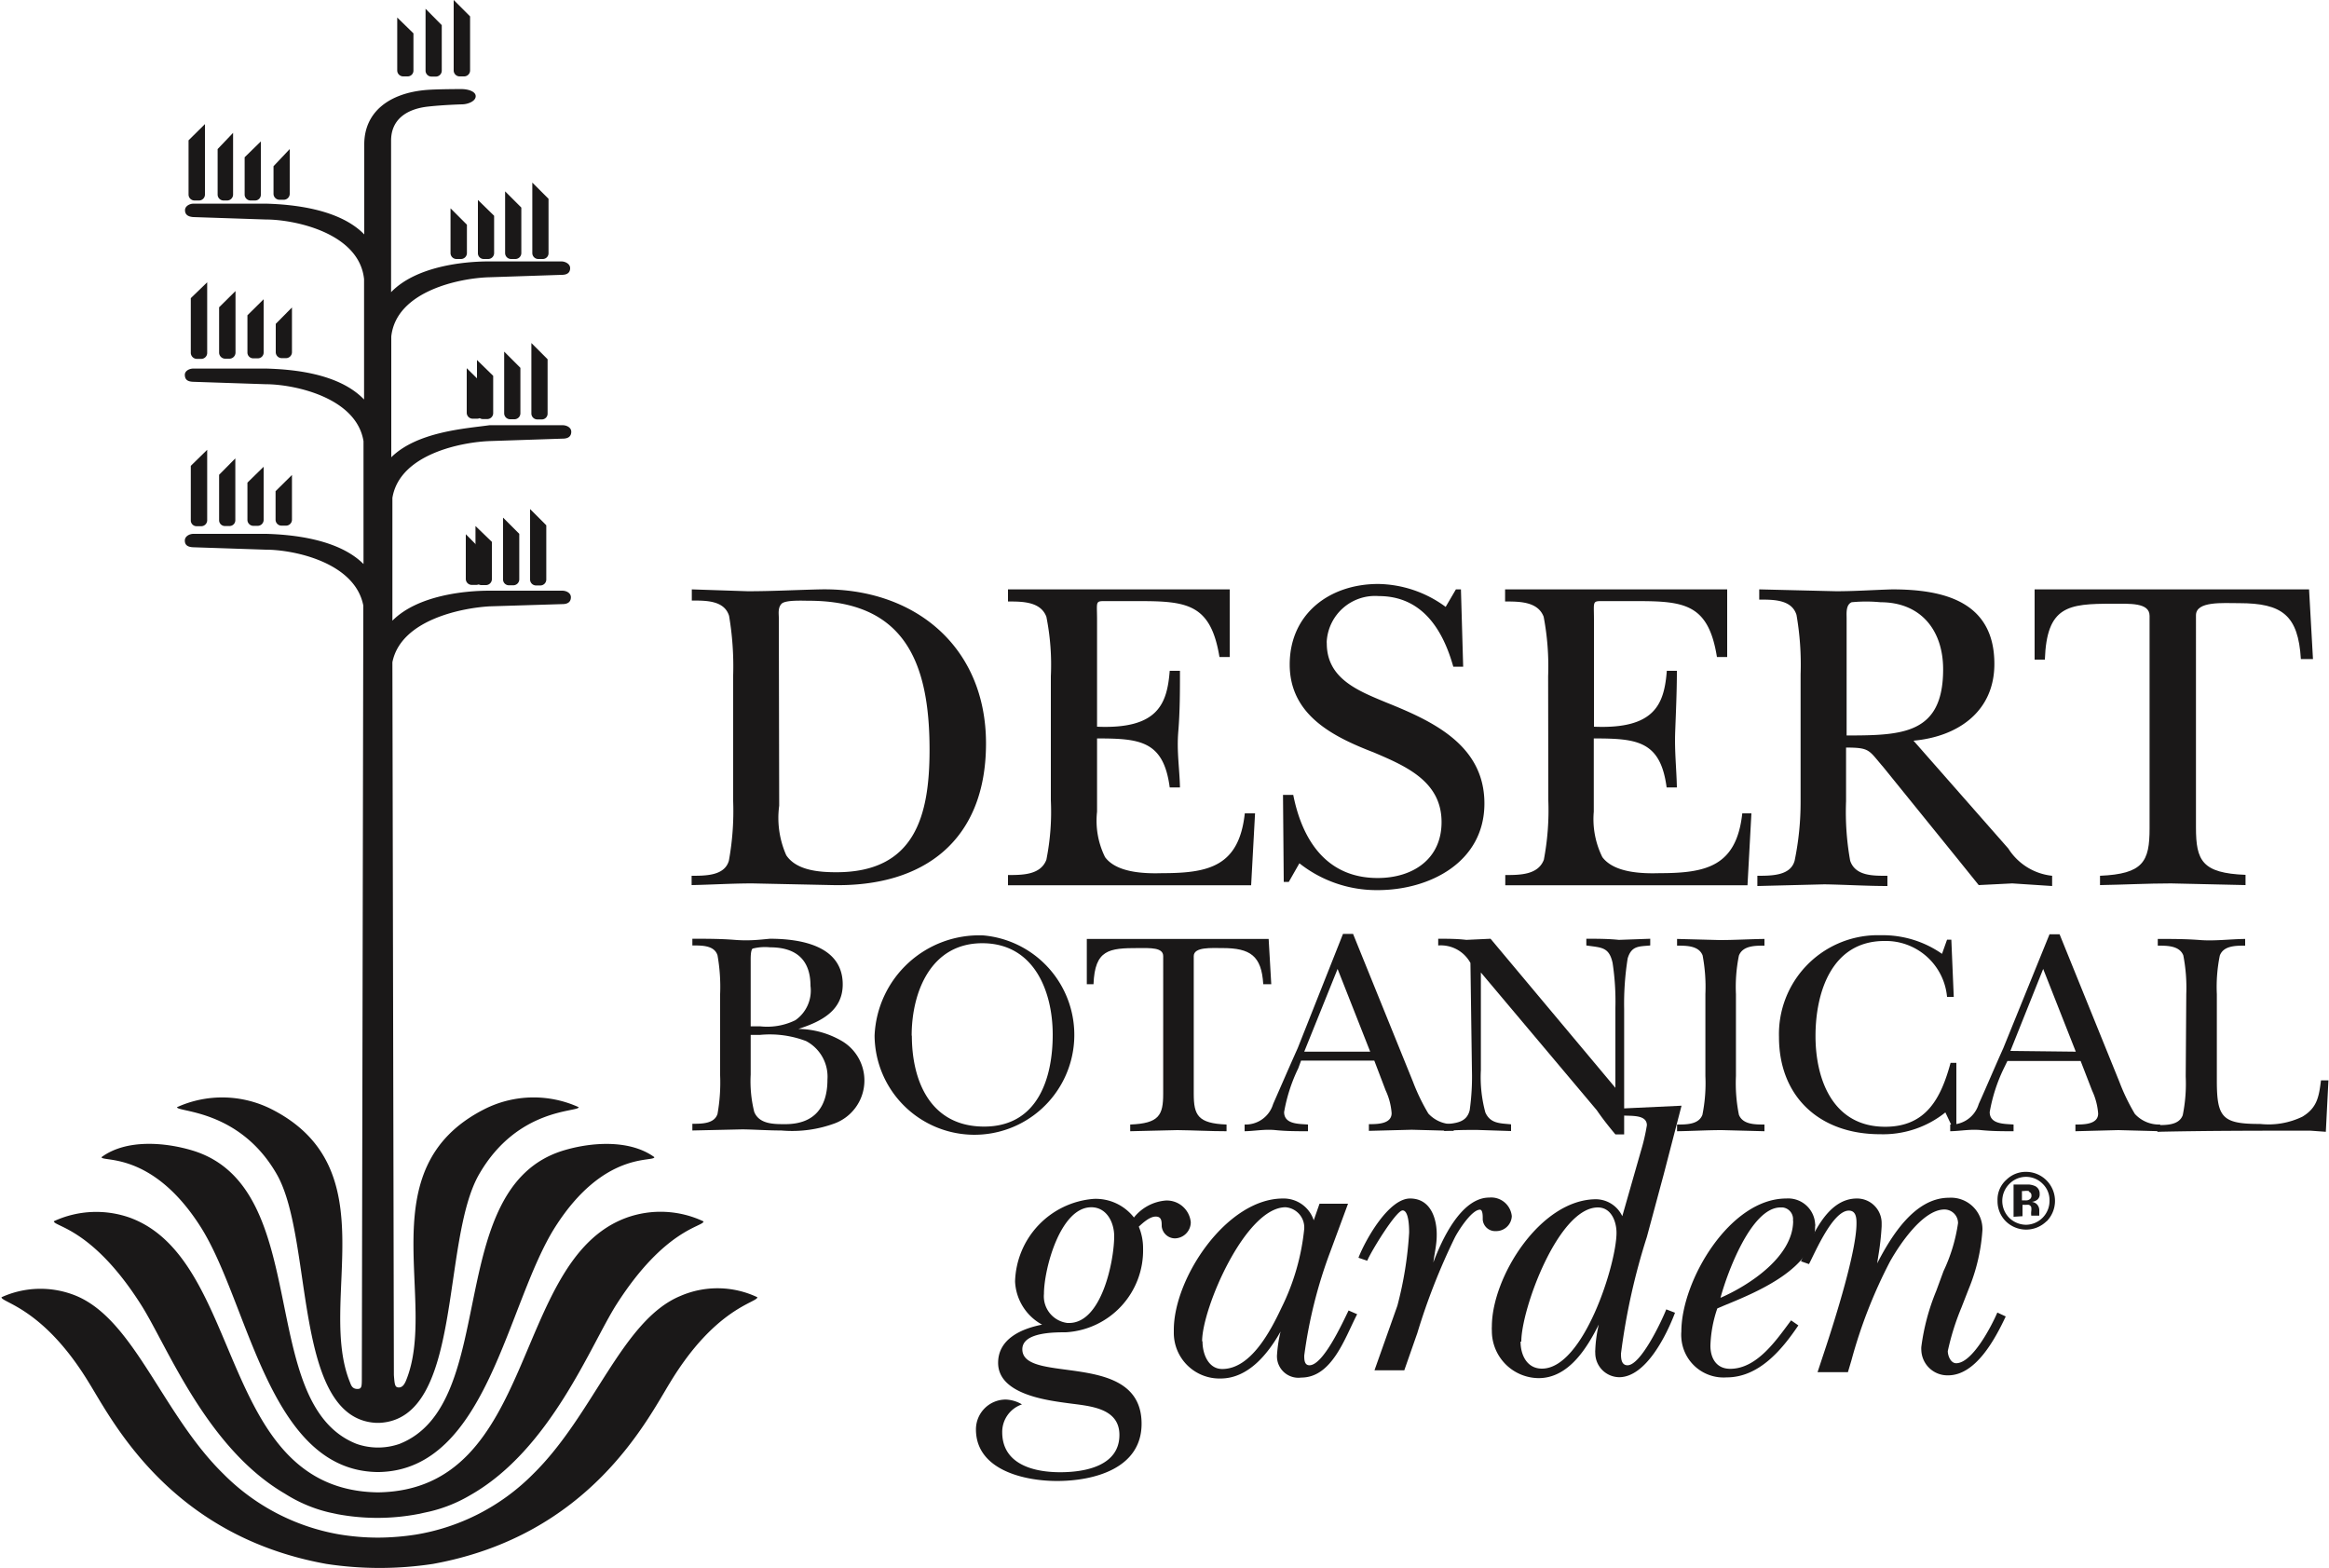 <svg xmlns="http://www.w3.org/2000/svg" viewBox="0 0 125 84.15"><defs><style>.cls-1{fill:#1a1818;}</style></defs><g id="Layer_2" data-name="Layer 2"><g id="Layer_1-2" data-name="Layer 1"><g id="Group_415" data-name="Group 415"><path id="Path_919" data-name="Path 919" class="cls-1" d="M24.18,11.18v2.4a.32.32,0,0,0,.32.32h.24a.32.32,0,0,0,.32-.32V12.06Z"/><path id="Path_920" data-name="Path 920" class="cls-1" d="M25.65,10.73v2.85a.31.31,0,0,0,.31.32h.24a.32.32,0,0,0,.32-.32h0v-2Z"/><path id="Path_921" data-name="Path 921" class="cls-1" d="M27.11,10.27v3.31a.32.32,0,0,0,.32.32h.23a.32.32,0,0,0,.32-.32h0V11.14Z"/><path id="Path_922" data-name="Path 922" class="cls-1" d="M28.57,9.8v3.78a.32.32,0,0,0,.32.32h.24a.31.31,0,0,0,.31-.32h0V10.67Z"/><path id="Path_923" data-name="Path 923" class="cls-1" d="M15.55,8v2.4a.32.32,0,0,1-.32.32H15a.32.32,0,0,1-.32-.32h0V8.92Z"/><path id="Path_924" data-name="Path 924" class="cls-1" d="M14,7.59v2.85a.31.31,0,0,1-.31.32h-.24a.32.32,0,0,1-.32-.32h0v-2Z"/><path id="Path_925" data-name="Path 925" class="cls-1" d="M12.51,7.13v3.31a.32.32,0,0,1-.32.32H12a.32.32,0,0,1-.32-.32h0V8Z"/><path id="Path_926" data-name="Path 926" class="cls-1" d="M11,6.66v3.78a.32.32,0,0,1-.32.32h-.24a.32.32,0,0,1-.32-.32h0V7.53Z"/><path id="Path_927" data-name="Path 927" class="cls-1" d="M14.58,59.53a5.88,5.88,0,0,0-5.08-.11c0,.27,3.35.11,5.35,3.59s.84,13.11,5.33,13.35h.2c4.5-.24,3.27-9.77,5.34-13.35s5.34-3.32,5.34-3.59a5.85,5.85,0,0,0-5.07.11c-6.29,3.2-2.43,10.32-4.21,14.59-.06.13-.16.34-.37.34s-.23-.13-.27-.67l-.08-38.25c.46-2.29,3.76-2.92,5.23-3l3.9-.12c.31,0,.45-.14.45-.37s-.25-.35-.46-.35c0,0-2.43,0-3.92,0-1.29,0-3.84.24-5.2,1.61l0-6.59c.39-2.37,3.76-3,5.24-3.05l3.9-.13c.32,0,.46-.14.46-.37s-.25-.35-.46-.35c0,0-2.44,0-3.93,0C25,23,22.4,23.16,21,24.54V18.06c.27-2.47,3.74-3.14,5.25-3.18l3.9-.13c.32,0,.45-.14.45-.36s-.24-.35-.45-.36c0,0-2.44,0-3.93,0-1.3,0-3.88.25-5.23,1.65l0-8.13c0-1.14.83-1.68,1.9-1.82.83-.1,1.91-.13,1.91-.13.27,0,.7-.14.73-.41s-.38-.41-.78-.41c0,0-1.33,0-1.89.05C20.9,5,19.55,6,19.55,7.75v4.83c-1.36-1.4-3.94-1.61-5.24-1.65-1.49,0-3.9,0-3.93,0-.2,0-.45.13-.45.35s.14.35.45.37l3.9.13c1.51,0,5,.71,5.26,3.2v6.46C18.16,20,15.6,19.82,14.3,19.78c-1.49,0-3.9,0-3.93,0-.2,0-.46.12-.45.35s.13.35.45.36l3.9.13c1.48,0,4.86.69,5.24,3.06v6.59c-1.37-1.37-3.91-1.58-5.2-1.62-1.49,0-3.9,0-3.93,0-.21,0-.46.13-.46.36s.14.35.46.36l3.9.13c1.47,0,4.77.67,5.22,3l-.08,41.42c0,.5,0,.63-.26.62s-.32-.21-.37-.34C17,69.85,20.87,62.73,14.58,59.53Z"/><path id="Path_928" data-name="Path 928" class="cls-1" d="M30.22,61.75c-6.5,2-3.34,13.6-8.78,15.74h0a3.49,3.49,0,0,1-2.3,0c-5.45-2.14-2.28-13.74-8.79-15.74-1.48-.45-3.57-.63-4.9.35,0,.28,2.71-.35,5.31,3.73S14.4,78.89,20.23,79h.11c5.83-.11,6.85-9.07,9.47-13.17s5.3-3.44,5.31-3.73C33.78,61.13,31.69,61.3,30.22,61.75Z"/><path id="Path_929" data-name="Path 929" class="cls-1" d="M33.6,65.36c-6.19,2.3-4.73,14.58-13.28,14.73h-.07C11.7,79.94,13.15,67.66,7,65.36a5.42,5.42,0,0,0-4.11.18c0,.29,2.06.37,4.66,4.45,1.39,2.16,3.5,7.7,7.74,10.17a7.76,7.76,0,0,0,2.35,1l.41.09a11.68,11.68,0,0,0,4.41,0l.6-.13a7.8,7.8,0,0,0,2.18-.88c4.32-2.45,6.46-8.06,7.85-10.24,2.61-4.08,4.66-4.16,4.67-4.45A5.4,5.4,0,0,0,33.6,65.36Z"/><path id="Path_930" data-name="Path 930" class="cls-1" d="M36.52,69.55c-3.14,1.3-4.64,6.36-7.92,9.57a11.48,11.48,0,0,1-6.3,3.24,13.64,13.64,0,0,1-2,.16,12.76,12.76,0,0,1-2.13-.18A11.52,11.52,0,0,1,12,79.11c-3.28-3.2-4.78-8.27-7.92-9.57a5.05,5.05,0,0,0-4,.08c0,.29,2.24.57,4.67,4.55,1.25,2,4.32,8.24,12.76,9.76a19,19,0,0,0,5.73,0c8.43-1.53,11.49-7.73,12.74-9.76,2.43-4,4.66-4.26,4.67-4.55A5,5,0,0,0,36.52,69.55Z"/><path id="Path_931" data-name="Path 931" class="cls-1" d="M15.67,16.5v2.4a.32.32,0,0,1-.32.32h-.23a.32.32,0,0,1-.32-.32h0V17.38Z"/><path id="Path_932" data-name="Path 932" class="cls-1" d="M14.15,16.06v2.85a.31.31,0,0,1-.31.32H13.6a.31.31,0,0,1-.32-.31h0v-2Z"/><path id="Path_933" data-name="Path 933" class="cls-1" d="M12.64,15.62v3.31a.33.33,0,0,1-.32.32h-.24a.33.33,0,0,1-.32-.32h0V16.49Z"/><path id="Path_934" data-name="Path 934" class="cls-1" d="M11.12,15.15v3.79a.32.32,0,0,1-.32.32h-.24a.33.33,0,0,1-.32-.32h0V16Z"/><path id="Path_935" data-name="Path 935" class="cls-1" d="M15.67,25.49v2.4a.32.32,0,0,1-.32.32h-.24a.32.32,0,0,1-.32-.32h0V26.36Z"/><path id="Path_936" data-name="Path 936" class="cls-1" d="M14.15,25.05V27.9a.32.32,0,0,1-.32.32H13.6a.32.32,0,0,1-.32-.32h0v-2Z"/><path id="Path_937" data-name="Path 937" class="cls-1" d="M12.63,24.6v3.32a.31.31,0,0,1-.31.31h-.24a.31.31,0,0,1-.32-.31h0V25.48Z"/><path id="Path_938" data-name="Path 938" class="cls-1" d="M11.12,24.14v3.79a.32.32,0,0,1-.32.31h-.24a.31.31,0,0,1-.32-.31h0V25Z"/><path id="Path_939" data-name="Path 939" class="cls-1" d="M25.05,19.76v2.4a.32.32,0,0,0,.32.31h.24a.32.32,0,0,0,.32-.31h0V20.63Z"/><path id="Path_940" data-name="Path 940" class="cls-1" d="M25.6,19.32v2.85a.32.32,0,0,0,.31.32h.24a.32.32,0,0,0,.32-.32v-2Z"/><path id="Path_941" data-name="Path 941" class="cls-1" d="M27.06,18.87v3.31a.32.32,0,0,0,.32.32h.23a.32.32,0,0,0,.32-.32h0V19.74Z"/><path id="Path_942" data-name="Path 942" class="cls-1" d="M28.52,18.41v3.78a.32.32,0,0,0,.32.32h.24a.31.31,0,0,0,.31-.32h0V19.28Z"/><path id="Path_943" data-name="Path 943" class="cls-1" d="M25,28.67v2.4a.32.32,0,0,0,.32.32h.24a.31.31,0,0,0,.31-.32h0V29.55Z"/><path id="Path_944" data-name="Path 944" class="cls-1" d="M25.52,28.23v2.85a.32.32,0,0,0,.32.32h.24a.32.32,0,0,0,.32-.32h0v-2Z"/><path id="Path_945" data-name="Path 945" class="cls-1" d="M27,27.78v3.31a.31.31,0,0,0,.31.32h.24a.32.32,0,0,0,.32-.32h0V28.65Z"/><path id="Path_946" data-name="Path 946" class="cls-1" d="M28.45,27.32V31.1a.32.32,0,0,0,.32.32H29a.32.32,0,0,0,.32-.32h0V28.19Z"/><path id="Path_947" data-name="Path 947" class="cls-1" d="M21.32.94V3.78a.32.32,0,0,0,.32.32h.23a.31.31,0,0,0,.32-.31h0v-2Z"/><path id="Path_948" data-name="Path 948" class="cls-1" d="M22.84.47V3.79a.32.32,0,0,0,.31.32h.24a.32.32,0,0,0,.32-.32h0V1.35Z"/><path id="Path_949" data-name="Path 949" class="cls-1" d="M24.35,0V3.79a.32.32,0,0,0,.32.31h.24a.32.32,0,0,0,.32-.31h0V.88Z"/><path id="Path_950" data-name="Path 950" class="cls-1" d="M39.35,36.24a16.2,16.2,0,0,0-.22-3.19c-.26-.84-1.27-.82-2-.82v-.6l3,.1c1.3,0,2.59-.07,3.89-.1,5.06-.1,8.9,3.07,8.9,8.27s-3.33,7.72-8.27,7.6l-4.27-.09c-1.1,0-2.18.07-3.26.09V47c.76,0,1.77,0,2-.81A14.9,14.9,0,0,0,39.35,43Zm2.47,7a4.94,4.94,0,0,0,.38,2.66c.55.82,1.77.91,2.69.91,4.2,0,5-3,5-6.57,0-4.74-1.37-8-6.5-8-.29,0-1.23-.05-1.44.16s-.15.55-.15.75Z"/><path id="Path_951" data-name="Path 951" class="cls-1" d="M56.4,36.29a13.13,13.13,0,0,0-.24-3.19c-.31-.82-1.29-.82-2.06-.82v-.65H66v3.63h-.55c-.46-2.81-1.7-3-4.25-3H59.5c-.75,0-.62-.07-.62,1V39c3.28.14,3.76-1.23,3.9-3h.55c0,1.08,0,2.18-.09,3.26s.07,2,.09,3h-.55c-.33-2.51-1.6-2.63-3.9-2.63v3.93A4.4,4.4,0,0,0,59.31,46c.62.84,2.11.89,3.07.86,2.49,0,4.12-.36,4.43-3.21h.55l-.21,3.86H54.1v-.55c.77,0,1.75,0,2.06-.82a13.13,13.13,0,0,0,.24-3.19Z"/><path id="Path_952" data-name="Path 952" class="cls-1" d="M68.86,42.66h.55c.48,2.42,1.78,4.46,4.53,4.46,1.87,0,3.43-1,3.43-3,0-2.18-1.9-3-3.64-3.74-2.18-.84-4.51-2-4.51-4.72s2.14-4.32,4.75-4.32a6.24,6.24,0,0,1,3.62,1.23l.55-.94h.27l.12,4.15H78c-.56-2-1.68-3.79-4-3.79a2.6,2.6,0,0,0-2.79,2.39.76.76,0,0,0,0,.15c0,1.9,1.7,2.55,3.19,3.17,2.49,1,5.27,2.28,5.27,5.42s-2.92,4.65-5.73,4.65a6.68,6.68,0,0,1-4.2-1.44l-.57,1h-.27Z"/><path id="Path_953" data-name="Path 953" class="cls-1" d="M83.09,36.29a14.21,14.21,0,0,0-.24-3.19c-.31-.82-1.3-.82-2.07-.82v-.65H92.7v3.63h-.55c-.45-2.81-1.7-3-4.24-3H86.18c-.75,0-.63-.07-.63,1V39c3.29.14,3.77-1.23,3.91-3H90c0,1.08-.05,2.18-.09,3.26s.07,2,.09,3h-.55c-.33-2.51-1.6-2.63-3.91-2.63v3.93A4.59,4.59,0,0,0,86,46c.63.84,2.11.89,3.07.86,2.5,0,4.13-.36,4.44-3.21H94l-.21,3.86h-13v-.55c.77,0,1.76,0,2.07-.82a14.21,14.21,0,0,0,.24-3.19Z"/><path id="Path_954" data-name="Path 954" class="cls-1" d="M107.79,45.54A3.17,3.17,0,0,0,110.14,47v.55L108,47.41l-1.8.09-1.12-1.39-4-4.94c-.79-.91-.7-1.05-2-1.05V43a14.81,14.81,0,0,0,.22,3.19c.28.84,1.27.81,2,.81v.55c-1.1,0-2.23-.07-3.38-.09l-3.6.09V47c.77,0,1.78,0,2-.81A15.47,15.47,0,0,0,96.64,43V36.19A15.47,15.47,0,0,0,96.42,33c-.26-.84-1.27-.82-2-.82v-.55l4.13.1c1,0,2-.07,3-.1,2.74,0,5.49.63,5.49,4,0,2.59-2,3.91-4.34,4.12Zm-8.68-6.07c3,0,5.18-.07,5.18-3.55,0-2.1-1.2-3.6-3.36-3.6a8,8,0,0,0-1.55,0c-.32.14-.27.6-.27.86Z"/><path id="Path_955" data-name="Path 955" class="cls-1" d="M124.14,35.37h-.65c-.14-2.35-1-3-3.31-3-.88,0-2.32-.12-2.32.65V44.41c0,1.78.33,2.45,2.66,2.54v.55l-4-.09c-1.27,0-2.52.07-3.81.09V47c2.32-.1,2.66-.76,2.66-2.54V33.05c0-.72-1.06-.65-2-.65-2.37,0-3.52.12-3.62,3h-.55V31.63h14.73Z"/><path id="Path_956" data-name="Path 956" class="cls-1" d="M38.65,53.35a9.66,9.66,0,0,0-.14-2.08c-.17-.54-.84-.53-1.35-.53v-.36c.76,0,1.51,0,2.27.06s1.26,0,1.89-.06c1.67,0,3.91.38,3.91,2.45,0,1.42-1.17,2-2.38,2.39v0a4.76,4.76,0,0,1,2.32.64,2.46,2.46,0,0,1-.32,4.41,6.6,6.6,0,0,1-2.92.4c-.7,0-1.38-.05-2.08-.06l-2.69.06v-.36c.51,0,1.18,0,1.35-.53a9.57,9.57,0,0,0,.14-2.07Zm1.64,1.73h.51a3.43,3.43,0,0,0,1.89-.33,1.94,1.94,0,0,0,.81-1.84c0-1.39-.76-2.07-2.17-2.07a2.68,2.68,0,0,0-.94.07c-.11.1-.1.53-.1.66Zm0,2.59a6.8,6.8,0,0,0,.19,2c.27.67,1.07.66,1.67.66,1.56,0,2.26-.91,2.26-2.39a2.16,2.16,0,0,0-1.15-2.07,5.47,5.47,0,0,0-2.47-.33h-.5Z"/><path id="Path_957" data-name="Path 957" class="cls-1" d="M46.94,55.58a5.62,5.62,0,0,1,5.83-5.38,5.36,5.36,0,1,1-5.83,5.38Zm2,0c0,2.44,1,4.88,3.88,4.88s3.68-2.6,3.68-4.93-1-4.91-3.78-4.91S48.93,53.27,48.93,55.58Z"/><path id="Path_958" data-name="Path 958" class="cls-1" d="M68.23,52.82H67.8c-.09-1.53-.7-1.94-2.19-1.94-.59,0-1.54-.07-1.54.43V58.7c0,1.15.22,1.59,1.76,1.65v.36c-.87,0-1.76-.05-2.64-.06l-2.53.06v-.36c1.55-.06,1.77-.5,1.77-1.65V51.31c0-.47-.7-.43-1.34-.43-1.57,0-2.33.08-2.4,1.94h-.36V50.39h9.76Z"/><path id="Path_959" data-name="Path 959" class="cls-1" d="M69.68,57.33a8.85,8.85,0,0,0-.76,2.35c0,.67.81.63,1.28.67v.36c-.58,0-1.16,0-1.74-.06s-1.1.05-1.66.06v-.36a1.54,1.54,0,0,0,1.53-1.1c.44-1,.87-2,1.32-3l2.43-6.13h.54l3.21,7.92a10.9,10.9,0,0,0,.83,1.72,1.76,1.76,0,0,0,1.36.57v.36l-2.25-.06-2.3.06v-.36c.44,0,1.22,0,1.22-.59a3.5,3.5,0,0,0-.32-1.22l-.61-1.6H69.83Zm3.86-.89L71.79,52,70,56.44Z"/><path id="Path_960" data-name="Path 960" class="cls-1" d="M78.92,51.68a1.81,1.81,0,0,0-1.73-.94v-.36c.51,0,1,0,1.51.06L80,50.38l6.7,8h0V54.08a13.7,13.7,0,0,0-.15-2.4c-.19-.88-.62-.82-1.41-.94v-.36c.59,0,1.16,0,1.75.06l1.68-.06v.36c-.59.06-1,0-1.21.69a15.49,15.49,0,0,0-.19,2.72v6.73H86.7c-.36-.43-.7-.86-1-1.3l-6.22-7.39h0v5.24a7.23,7.23,0,0,0,.24,2.27c.27.61.8.58,1.38.64v.36l-1.83-.06c-.58,0-1.17,0-1.76.06v-.36c.62-.06,1.21-.09,1.37-.76a12.86,12.86,0,0,0,.12-2.15Z"/><path id="Path_961" data-name="Path 961" class="cls-1" d="M91.53,53.35a9.07,9.07,0,0,0-.15-2.08c-.21-.52-.86-.52-1.37-.52v-.36l2.29.06c.81,0,1.6-.05,2.4-.06v.36c-.51,0-1.16,0-1.37.53a8.43,8.43,0,0,0-.16,2.07v4.4a8.55,8.55,0,0,0,.16,2.08c.21.52.86.52,1.37.52v.36l-2.29-.06c-.8,0-1.6.05-2.4.06v-.36c.51,0,1.16,0,1.36-.52a8.55,8.55,0,0,0,.16-2.08Z"/><path id="Path_962" data-name="Path 962" class="cls-1" d="M104.5,50.43h.23l.13,3.07h-.36a3.3,3.3,0,0,0-3.36-3c-2.84,0-3.7,2.77-3.7,5.1s.93,4.87,3.74,4.87c2.22,0,3-1.56,3.51-3.43H105V60.5h-.21l-.38-.8a5.34,5.34,0,0,1-3.51,1.17c-3.23,0-5.42-2-5.42-5.22a5.31,5.31,0,0,1,5.18-5.46H101a5.55,5.55,0,0,1,3.23,1Z"/><path id="Path_963" data-name="Path 963" class="cls-1" d="M107.55,57.33a8.85,8.85,0,0,0-.76,2.35c0,.67.81.63,1.28.67v.36c-.58,0-1.16,0-1.74-.06s-1.1.05-1.66.06v-.36a1.54,1.54,0,0,0,1.53-1.1c.45-1,.87-2,1.32-3L110,50.14h.54l3.21,7.92a10.9,10.9,0,0,0,.83,1.72,1.76,1.76,0,0,0,1.36.57v.36l-2.25-.06-2.3.06v-.36c.44,0,1.22,0,1.22-.59a3.5,3.5,0,0,0-.32-1.22l-.62-1.6h-3.93Zm3.86-.89L109.66,52l-1.76,4.4Z"/><path id="Path_964" data-name="Path 964" class="cls-1" d="M117.34,53.35a9.08,9.08,0,0,0-.16-2.08c-.21-.52-.86-.52-1.37-.52v-.36c.77,0,1.51,0,2.28.06s1.6-.05,2.41-.06v.36c-.51,0-1.16,0-1.36.53a8.43,8.43,0,0,0-.16,2.07V58c0,2,.31,2.32,2.33,2.32a4.18,4.18,0,0,0,2.26-.39c.8-.48.89-1.08,1-1.95h.4l-.14,2.76-.83-.06c-2.73,0-5.48,0-8.21.06v-.36c.51,0,1.16,0,1.36-.53a8.47,8.47,0,0,0,.16-2.07Z"/><path id="Path_965" data-name="Path 965" class="cls-1" d="M56.73,79.48c-1.78,0-4.35-.6-4.35-2.77a1.6,1.6,0,0,1,1.6-1.6h0a1.83,1.83,0,0,1,.87.26,1.56,1.56,0,0,0-1.06,1.49c0,1.71,1.66,2.15,3.11,2.15s3.18-.39,3.18-2c0-1.47-1.62-1.55-2.72-1.7s-3.79-.46-3.79-2.17c0-1.3,1.28-1.84,2.36-2.05a2.78,2.78,0,0,1-1.45-2.32,4.58,4.58,0,0,1,4.22-4.43,2.6,2.6,0,0,1,2.16,1,2.44,2.44,0,0,1,1.69-.91,1.29,1.29,0,0,1,1.36,1.16.87.87,0,0,1-.85.87.72.72,0,0,1-.71-.65c0-.26,0-.52-.32-.52s-.67.32-.91.54A3,3,0,0,1,61.35,67,4.4,4.4,0,0,1,57.2,71.5c-.63,0-2.33,0-2.33.91,0,1.92,6.4,0,6.4,4C61.27,78.81,58.72,79.48,56.73,79.48ZM59.8,66.35c0-.76-.41-1.56-1.23-1.56-1.67,0-2.54,3.33-2.54,4.65A1.44,1.44,0,0,0,57.29,71h.09c1.75,0,2.42-3.33,2.42-4.67Z"/><path id="Path_966" data-name="Path 966" class="cls-1" d="M70.82,64.6h1.53l-.95,2.57A25.14,25.14,0,0,0,70,72.75c0,.2,0,.52.28.52.74,0,1.78-2.29,2.1-2.94l.46.2c-.65,1.25-1.34,3.4-3,3.4a1.15,1.15,0,0,1-1.3-1.24,7.32,7.32,0,0,1,.19-1.23l0,0c-.67,1.19-1.73,2.52-3.22,2.52A2.45,2.45,0,0,1,63,71.49v-.12c0-2.79,2.84-7.05,5.86-7.05a1.7,1.7,0,0,1,1.65,1.17ZM64.54,72c0,.64.3,1.47,1.06,1.47,1.54,0,2.6-2.06,3.18-3.29A12.26,12.26,0,0,0,70,65.94a1.09,1.09,0,0,0-1-1.15h0c-2.16,0-4.48,5.43-4.48,7.18Z"/><path id="Path_967" data-name="Path 967" class="cls-1" d="M72.91,67.5c.39-1,1.63-3.18,2.77-3.18s1.45,1.14,1.43,2c0,.48-.13,1-.18,1.43l0,0c.45-1.21,1.49-3.48,3-3.48a1.11,1.11,0,0,1,1.21,1v0a.84.84,0,0,1-.85.8.67.67,0,0,1-.71-.62v-.07c0-.13,0-.46-.15-.46-.45,0-1.19,1.17-1.36,1.52a34.24,34.24,0,0,0-2,5.1l-.7,2h-1.6L75,70.07a19.9,19.9,0,0,0,.63-3.92c0-.19,0-1.19-.35-1.19s-1.7,2.21-1.9,2.7Z"/><path id="Path_968" data-name="Path 968" class="cls-1" d="M88.07,61.77a10.64,10.64,0,0,0,.32-1.38c0-.61-.92-.48-1.35-.53l0-.37,3.21-.15L89.3,63l-.91,3.38A34.94,34.94,0,0,0,87,72.64c0,.22,0,.63.35.63.71,0,1.82-2.34,2.08-3l.47.18c-.45,1.19-1.56,3.46-3,3.46a1.3,1.3,0,0,1-1.28-1.31.66.66,0,0,1,0-.14,7.06,7.06,0,0,1,.19-1.38l0,0c-.63,1.26-1.62,2.88-3.23,2.88a2.53,2.53,0,0,1-2.51-2.55,1.62,1.62,0,0,1,0-.22c0-2.66,2.61-6.83,5.6-6.83a1.58,1.58,0,0,1,1.4.91ZM81.61,72c0,.7.33,1.45,1.15,1.45,2.23,0,4-5.62,4-7.29,0-.6-.28-1.36-1-1.36-2.12,0-4.11,5.45-4.11,7.2Z"/><path id="Path_969" data-name="Path 969" class="cls-1" d="M96.52,71.13c-.89,1.32-2.12,2.79-3.85,2.79a2.27,2.27,0,0,1-2.43-2.11,2,2,0,0,1,0-.35c0-2.73,2.6-7.14,5.63-7.14a1.45,1.45,0,0,1,1.55,1.36.28.28,0,0,1,0,.13c0,2.27-3.17,3.55-4.9,4.26l-.35.15a6.73,6.73,0,0,0-.37,2c0,.67.32,1.24,1.06,1.24,1.45,0,2.49-1.56,3.27-2.6Zm-.29-5.62a.63.63,0,0,0-.55-.71h-.12c-1.58,0-2.87,3.55-3.22,4.85,1.54-.67,3.9-2.21,3.9-4.13Z"/><path id="Path_970" data-name="Path 970" class="cls-1" d="M99.18,73.64H97.55L98,72.28c.5-1.52,1.64-5.13,1.64-6.62,0-.24,0-.69-.41-.69-.86,0-1.8,2.22-2.14,2.87l-.43-.15c.56-1.25,1.36-3.37,3-3.37a1.32,1.32,0,0,1,1.33,1.31c0,.06,0,.12,0,.18a14.24,14.24,0,0,1-.18,1.6l-.06.39,0,0c.74-1.43,2-3.52,3.85-3.52A1.69,1.69,0,0,1,106.4,66v0a10,10,0,0,1-.74,3.18l-.39,1a13.41,13.41,0,0,0-.73,2.33c0,.24.15.65.45.65.87,0,1.9-2,2.21-2.72l.45.21c-.56,1.19-1.6,3.16-3.09,3.16a1.4,1.4,0,0,1-1.44-1.35,1.09,1.09,0,0,1,0-.18,11.83,11.83,0,0,1,.8-3l.39-1.06a9,9,0,0,0,.78-2.58.73.73,0,0,0-.73-.73h0c-1.16,0-2.42,1.9-2.92,2.79A26.32,26.32,0,0,0,99.37,73Z"/><path id="Path_971" data-name="Path 971" class="cls-1" d="M109.84,65.54a1.56,1.56,0,0,1-2.19,0,1.52,1.52,0,0,1-.44-1.1,1.42,1.42,0,0,1,.48-1.13,1.48,1.48,0,0,1,1.07-.42,1.56,1.56,0,0,1,1.08,2.66Zm-2-2a1.29,1.29,0,0,0,0,1.82,1.31,1.31,0,0,0,.9.37A1.28,1.28,0,0,0,110,64.43a1.21,1.21,0,0,0-.37-.9,1.25,1.25,0,0,0-1.78,0l0,0Zm.23,1.76V63.57h.83a1,1,0,0,1,.34.09.44.44,0,0,1,.23.41.36.36,0,0,1-.12.31.56.56,0,0,1-.3.12.51.51,0,0,1,.24.1.46.46,0,0,1,.16.38v.21a.11.11,0,0,0,0,0l0,.05h-.43a1,1,0,0,1,0-.24.76.76,0,0,0,0-.21.21.21,0,0,0-.13-.13.8.8,0,0,0-.15,0h-.19v.61Zm.82-1.38a.75.75,0,0,0-.26,0h-.11v.5h.18a.35.35,0,0,0,.24-.06.22.22,0,0,0,.09-.2.2.2,0,0,0-.13-.2Z"/></g></g></g></svg>